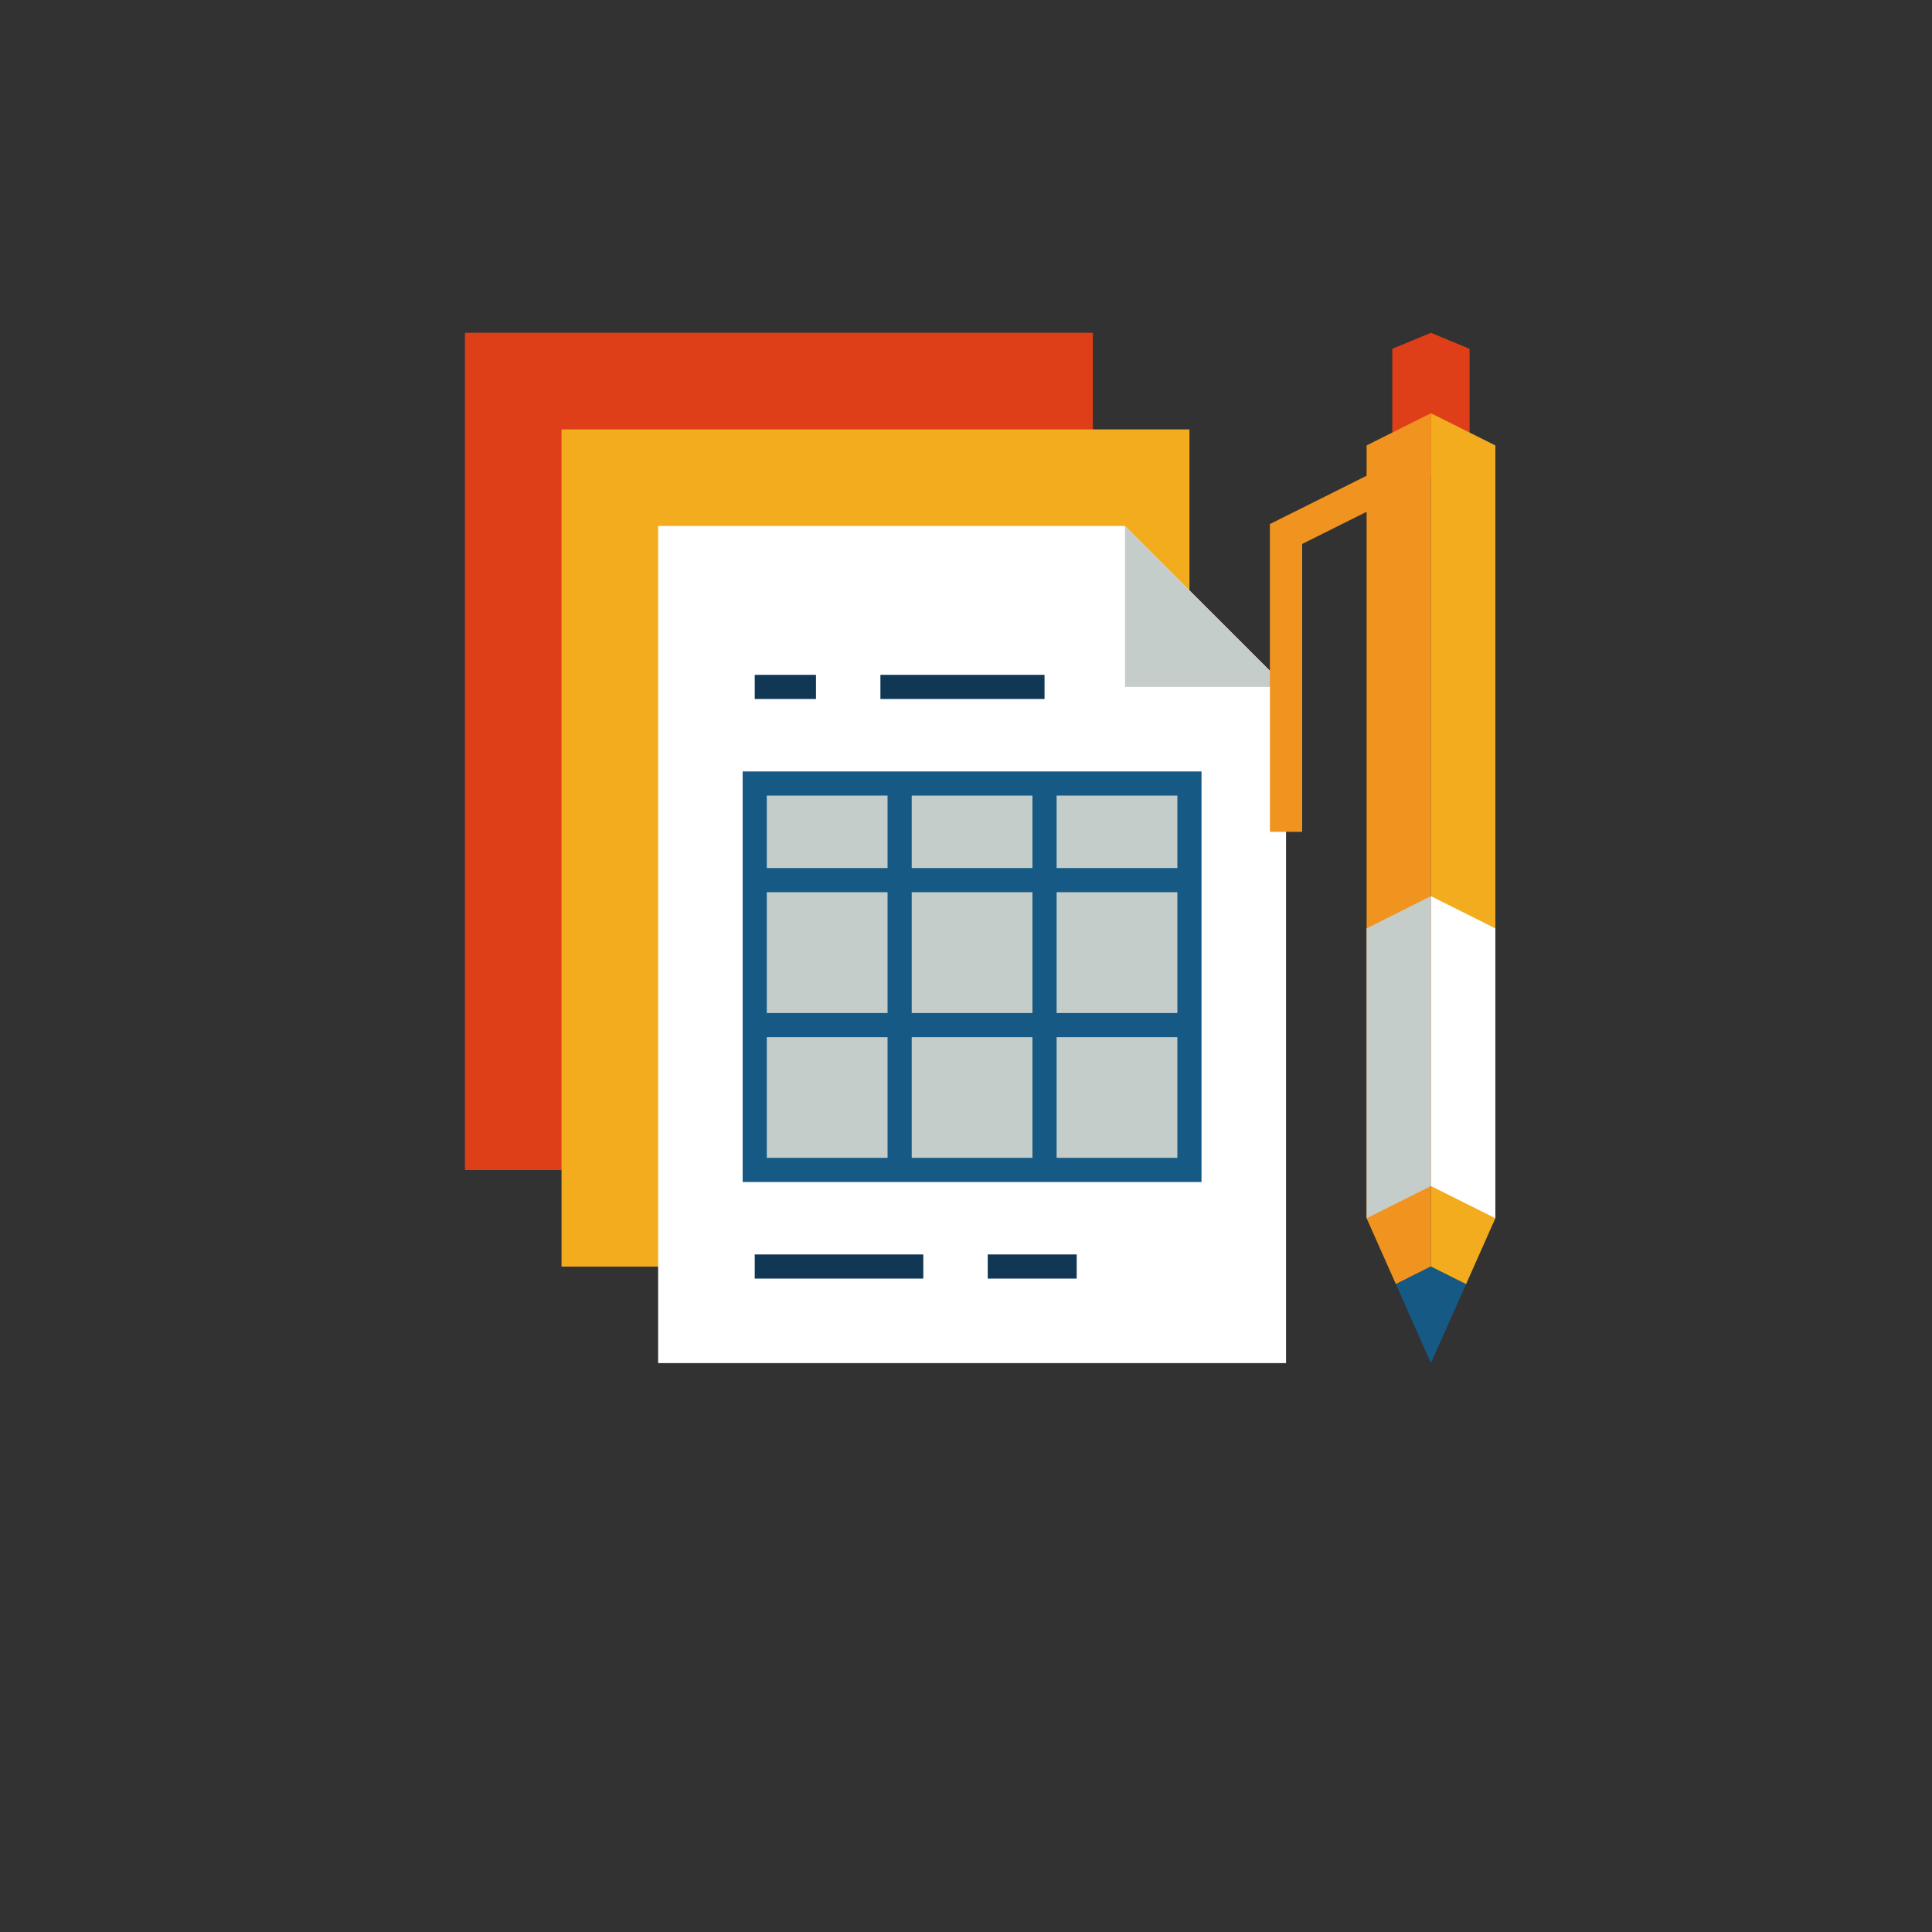 <svg xmlns="http://www.w3.org/2000/svg" viewBox="0 0 200 200"><defs><style>.cls-1{fill:#323232;}.cls-2{fill:#de3f18;}.cls-3{fill:#f3ac1e;}.cls-4{fill:#fff;}.cls-5{fill:#c5cdcb;}.cls-6{fill:#103754;}.cls-7{fill:#155984;}.cls-8{fill:#f1941f;}</style></defs><title>Asset 23</title><g id="Layer_2" data-name="Layer 2"><g id="layer_1-2" data-name="layer 1"><rect class="cls-1" width="200" height="200"/><rect class="cls-2" x="48.13" y="34.45" width="65" height="86.67"/><rect class="cls-3" x="58.13" y="44.45" width="65" height="86.67"/><path class="cls-4" d="M133.13,71.11,116.46,54.45H68.13v86.66h65Z"/><polygon class="cls-5" points="116.46 54.45 133.13 71.11 116.46 71.11 116.46 54.45"/><rect class="cls-6" x="91.14" y="69.86" width="16.99" height="2.5"/><rect class="cls-6" x="78.13" y="69.86" width="6.34" height="2.5"/><rect class="cls-6" x="102.25" y="129.86" width="9.21" height="2.5"/><rect class="cls-6" x="78.13" y="129.86" width="17.45" height="2.5"/><rect class="cls-5" x="78.13" y="81.11" width="45" height="40"/><path class="cls-7" d="M76.88,79.86v42.5h47.5V79.86Zm45,2.5v7.5h-12.5v-7.5Zm-27.5,10h12.5v12.51H94.38Zm-2.5,12.51H79.38V92.36h12.5Zm17.5-12.51h12.5v12.51h-12.5Zm-2.5-10v7.5H94.38v-7.5Zm-15,0v7.5H79.38v-7.5Zm-12.5,37.5V107.37h12.5v12.49Zm15,0V107.37h12.5v12.49Zm15,0V107.37h12.5v12.49Z"/><polygon class="cls-2" points="144.13 36.11 144.13 49.45 152.13 49.45 152.13 36.11 148.13 34.45 144.13 36.11"/><polygon class="cls-8" points="141.47 46.11 141.47 49.25 131.46 54.25 131.46 86.11 134.8 86.11 134.8 56.31 141.47 52.98 141.47 126.11 144.5 132.93 148.13 131.11 148.13 42.78 141.47 46.11"/><polygon class="cls-7" points="144.5 132.93 148.13 141.11 151.77 132.93 148.13 131.11 144.5 132.93"/><polygon class="cls-3" points="151.77 132.93 154.8 126.11 154.8 46.11 148.13 42.78 148.13 131.11 151.77 132.93"/><polygon class="cls-4" points="154.8 126.11 154.8 96.11 148.13 92.77 148.13 122.78 154.8 126.11"/><polygon class="cls-5" points="141.47 126.11 148.13 122.78 148.13 92.77 141.47 96.11 141.47 126.11"/></g></g></svg>